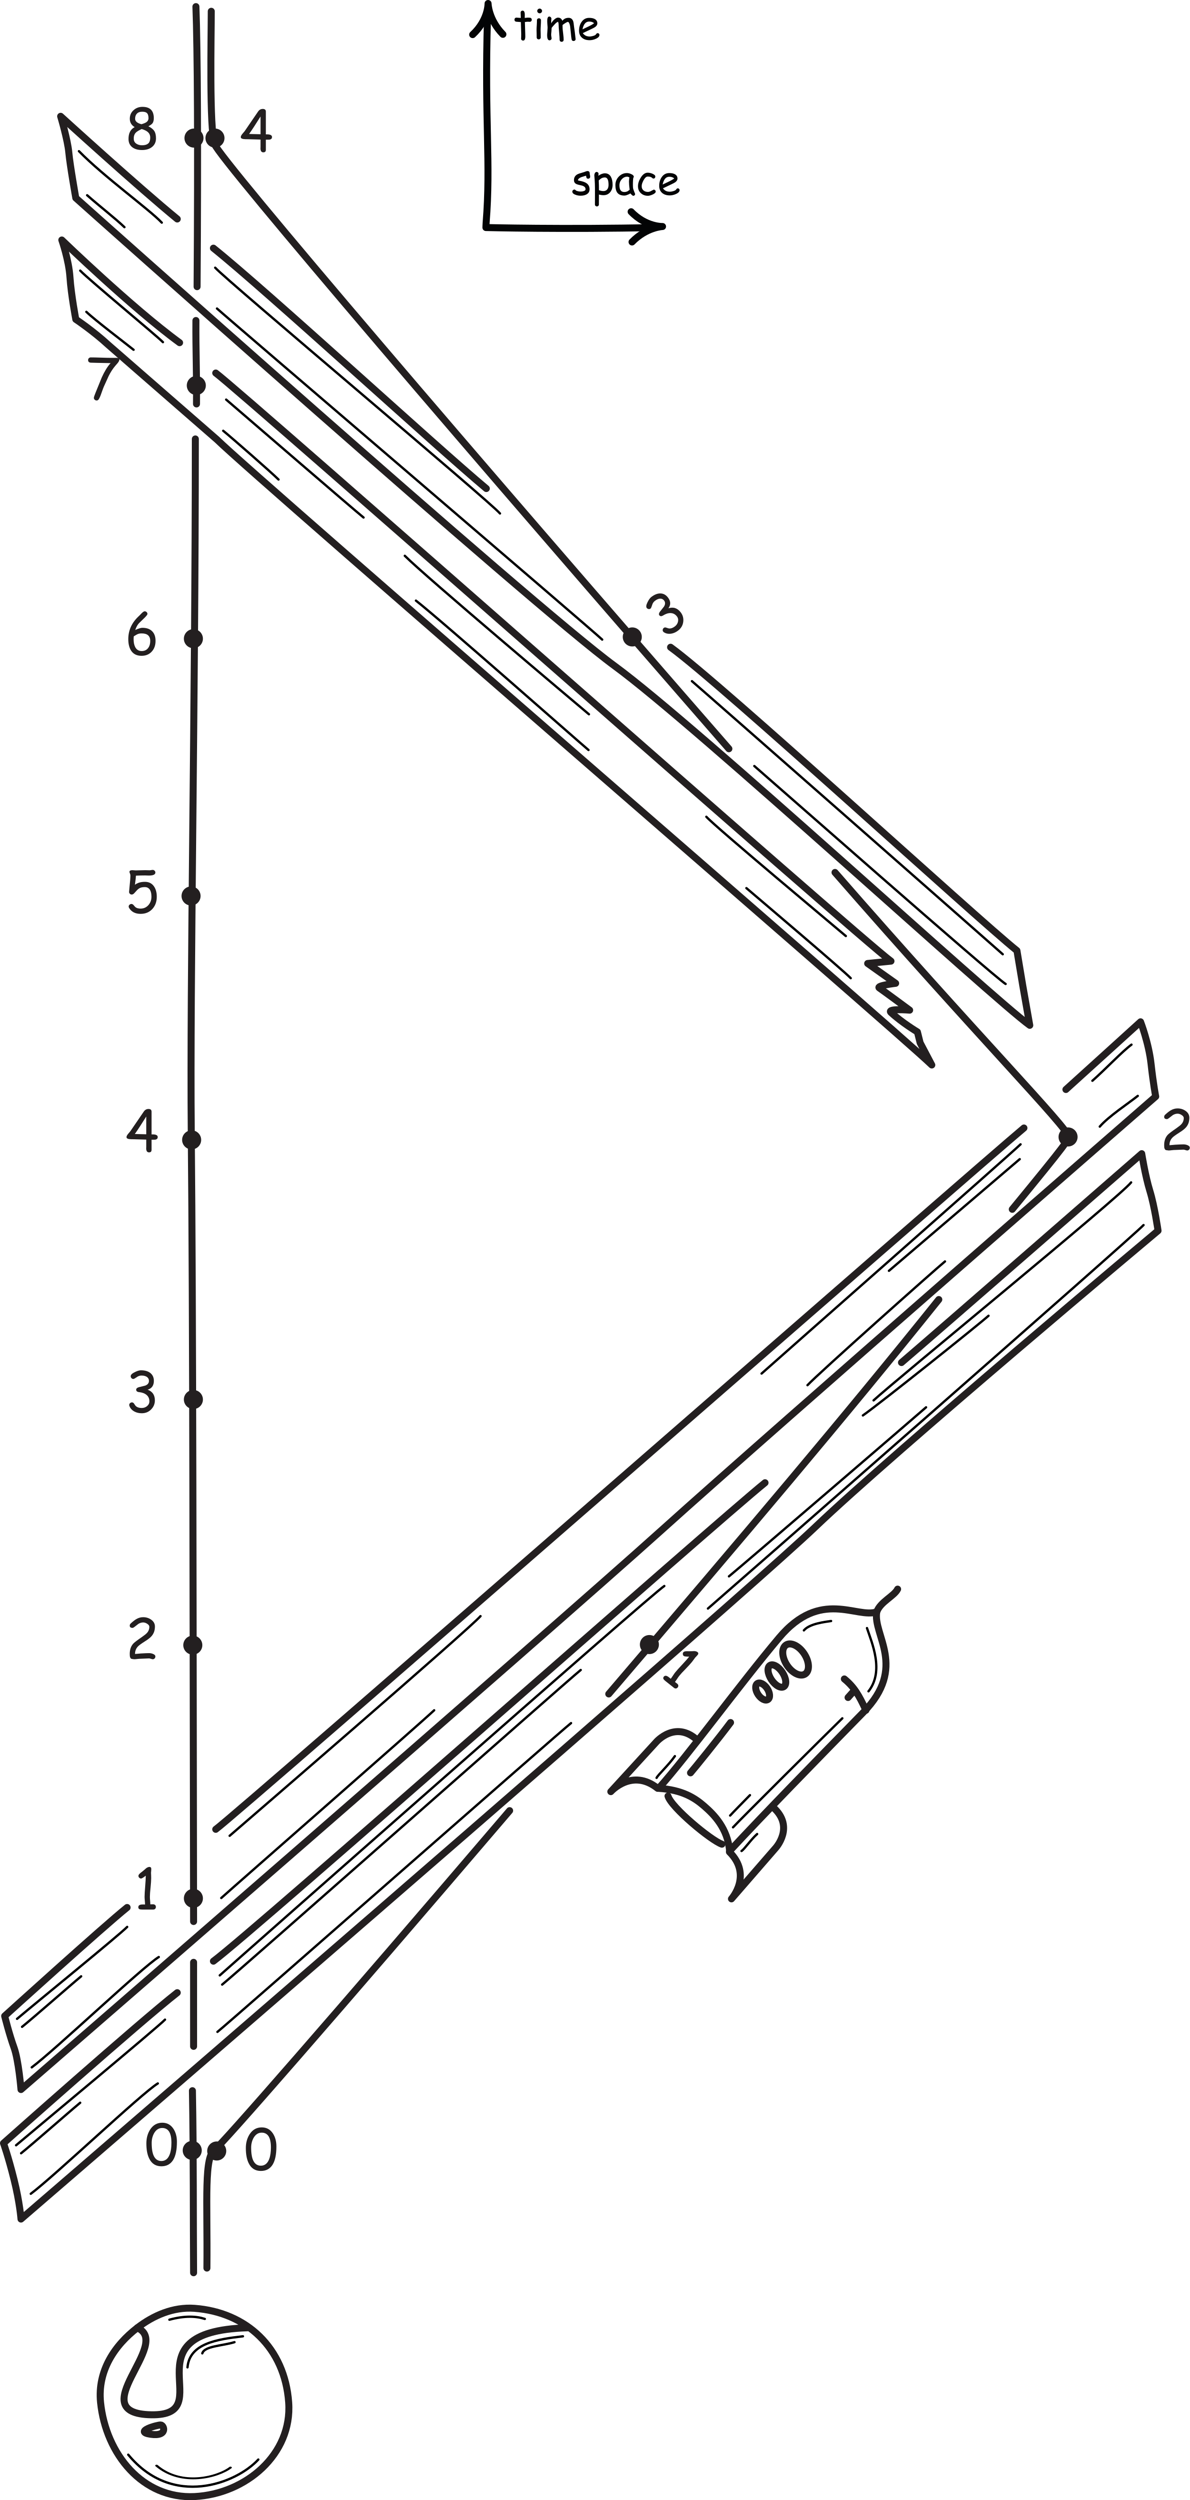 <?xml version="1.0" encoding="UTF-8" standalone="no"?>
<!DOCTYPE svg PUBLIC "-//W3C//DTD SVG 1.1//EN" "http://www.w3.org/Graphics/SVG/1.1/DTD/svg11.dtd">
<svg width="100%" height="100%" viewBox="0 0 1063 2232" version="1.1" xmlns="http://www.w3.org/2000/svg" xmlns:xlink="http://www.w3.org/1999/xlink" xml:space="preserve" xmlns:serif="http://www.serif.com/" style="fill-rule:evenodd;clip-rule:evenodd;stroke-linecap:round;stroke-linejoin:round;stroke-miterlimit:2;">
    <g transform="matrix(1,0,0,1,1.24176e-06,-1.479)">
        <g transform="matrix(4.167,0,0,4.167,0,0)">
            <path d="M141.197,383.494C147.666,376.243 158.403,361.462 167.019,351.23C175.942,340.628 183.704,347.214 187.955,345.677C187.032,350.613 194.576,357.513 185.075,367.212C175.372,377.119 163.527,389.236 156.405,396.931C155.989,392.05 153.045,389.108 150.953,387.295C148.976,385.582 146.324,383.813 141.197,383.494Z" style="fill:none;stroke:rgb(35,31,32);stroke-width:1.5px;"/>
        </g>
        <g transform="matrix(4.167,0,0,4.167,0,0)">
            <path d="M165.771,387.589C170.436,391.751 166.265,396.281 166.265,396.281L156.804,407.173C156.804,407.173 161.351,402.079 156.367,397.117" style="fill:none;stroke:rgb(35,31,32);stroke-width:1.5px;"/>
        </g>
        <g transform="matrix(4.167,0,0,4.167,0,0)">
            <path d="M149.382,373.069C144.716,368.906 140.69,373.562 140.69,373.562L130.942,384.201C130.942,384.201 135.49,379.104 140.983,383.493" style="fill:none;stroke:rgb(35,31,32);stroke-width:1.5px;"/>
        </g>
        <g transform="matrix(4.167,0,0,4.167,0,0)">
            <path d="M172.598,358.998C171.575,359.668 169.835,358.822 168.704,357.105C167.576,355.388 167.488,353.455 168.508,352.783C169.53,352.112 171.272,352.958 172.401,354.673C173.529,356.389 173.617,358.326 172.598,358.998Z" style="fill:none;stroke:rgb(35,31,32);stroke-width:1.5px;"/>
        </g>
        <g transform="matrix(4.167,0,0,4.167,0,0)">
            <path d="M168.036,361.703C167.386,362.128 166.19,361.46 165.364,360.206C164.541,358.953 164.4,357.59 165.051,357.164C165.7,356.736 166.894,357.404 167.72,358.658C168.543,359.911 168.685,361.274 168.036,361.703Z" style="fill:none;stroke:rgb(35,31,32);stroke-width:1.5px;"/>
        </g>
        <g transform="matrix(4.167,0,0,4.167,0,0)">
            <path d="M164.61,364.461C164.072,364.816 163.135,364.337 162.511,363.393C161.89,362.449 161.821,361.398 162.361,361.043C162.897,360.69 163.838,361.169 164.459,362.113C165.08,363.056 165.147,364.11 164.61,364.461Z" style="fill:none;stroke:rgb(35,31,32);stroke-width:1.5px;"/>
        </g>
        <g transform="matrix(4.167,0,0,4.167,0,0)">
            <path d="M187.955,345.677C188.72,343.525 191.692,342.311 192.423,340.816" style="fill:none;stroke:rgb(35,31,32);stroke-width:1.5px;"/>
        </g>
        <g transform="matrix(4.167,0,0,4.167,0,0)">
            <path d="M182.823,362.884L181.799,364.033" style="fill:none;stroke:rgb(35,31,32);stroke-width:1.5px;"/>
        </g>
        <g transform="matrix(4.167,0,0,4.167,0,0)">
            <path d="M156.607,369.398C153.95,372.957 148.667,379.456 148.026,380.173" style="fill:none;stroke:rgb(35,31,32);stroke-width:1.5px;"/>
        </g>
        <g transform="matrix(4.167,0,0,4.167,0,0)">
            <path d="M143.2,385.148C143.882,387.562 152.392,394.639 154.755,395.459" style="fill:none;stroke:rgb(35,31,32);stroke-width:1.5px;"/>
        </g>
        <g transform="matrix(4.167,0,0,4.167,0,0)">
            <path d="M61.885,515.061C62.679,526.169 52.708,534.669 41.72,535.226C30.599,535.787 22.688,526.141 21.557,515.061C20.862,508.247 24.641,502.765 29.428,499.078C32.831,496.455 37.108,494.553 41.72,494.898C52.846,495.731 61.051,503.378 61.885,515.061Z" style="fill:none;stroke:rgb(35,31,32);stroke-width:1.5px;"/>
        </g>
        <g transform="matrix(4.167,0,0,4.167,0,0)">
            <path d="M29.428,499.078C37.132,502.406 17.386,517.425 32.404,517.704C47.422,517.98 26.563,499.903 52.986,499.07" style="fill:none;stroke:rgb(35,31,32);stroke-width:1.5px;"/>
        </g>
        <g transform="matrix(4.167,0,0,4.167,0,0)">
            <path d="M34.463,519.892C33.724,519.843 28.552,521.325 32.264,521.876C36.019,522.431 35.202,519.937 34.463,519.892Z" style="fill:none;stroke:rgb(35,31,32);stroke-width:1.5px;"/>
        </g>
        <g transform="matrix(4.167,0,0,4.167,0,0)">
            <path d="M42.25,61.772C42.459,31.591 42.336,10.864 42,1.772" style="fill:none;stroke:rgb(35,31,32);stroke-width:1.5px;"/>
        </g>
        <g transform="matrix(4.167,0,0,4.167,0,0)">
            <path d="M42.125,86.897C42.182,79.664 41.953,75.841 42,69.022" style="fill:none;stroke:rgb(35,31,32);stroke-width:1.5px;"/>
        </g>
        <g transform="matrix(4.167,0,0,4.167,0,0)">
            <path d="M41.5,412.022C41.385,348.522 41.369,282.259 41,242.772C40.706,211.356 41.875,150.235 41.875,94.397" style="fill:none;stroke:rgb(35,31,32);stroke-width:1.5px;"/>
        </g>
        <g transform="matrix(4.167,0,0,4.167,0,0)">
            <path d="M41.5,438.772C41.48,431.333 41.514,428.477 41.5,420.772" style="fill:none;stroke:rgb(35,31,32);stroke-width:1.5px;"/>
        </g>
        <g transform="matrix(4.167,0,0,4.167,0,0)">
            <path d="M41.5,487.272C41.413,475.637 41.5,462.272 41.25,448.272" style="fill:none;stroke:rgb(35,31,32);stroke-width:1.5px;"/>
        </g>
        <g transform="matrix(4.167,0,0,4.167,0,0)">
            <path d="M156.25,160.772C102.733,99.418 47.139,34.476 46.012,31.272C44.838,27.938 45.289,7.772 45.289,2.772" style="fill:none;stroke:rgb(35,31,32);stroke-width:1.5px;"/>
        </g>
        <g transform="matrix(4.167,0,0,4.167,0,0)">
            <path d="M217,259.438C228.965,244.88 229.055,244.593 229,243.772C228.879,241.957 209.522,222.264 179,187.272" style="fill:none;stroke:rgb(35,31,32);stroke-width:1.5px;"/>
        </g>
        <g transform="matrix(4.167,0,0,4.167,0,0)">
            <path d="M130.5,363.272C160.196,328.537 181.054,303.94 201.25,278.772" style="fill:none;stroke:rgb(35,31,32);stroke-width:1.5px;"/>
        </g>
        <g transform="matrix(4.167,0,0,4.167,0,0)">
            <path d="M44.358,486.272C44.5,471.439 43.653,462.272 46.153,460.772C47.269,460.103 71.331,432.627 109.25,388.272" style="fill:none;stroke:rgb(35,31,32);stroke-width:1.5px;"/>
        </g>
        <g transform="matrix(4.167,0,0,4.167,0,0)">
            <path d="M37.099,463.147C37.651,462.271 37.927,460.963 37.927,459.211C37.927,458.119 37.675,457.195 37.183,456.439C36.607,455.563 35.803,455.131 34.783,455.131C33.691,455.131 32.815,455.623 32.179,456.607C31.639,457.459 31.375,458.443 31.375,459.571C31.375,460.915 31.579,462.007 31.999,462.835C32.539,463.927 33.415,464.467 34.603,464.467C35.707,464.467 36.535,464.023 37.099,463.147ZM36.259,457.051C36.583,457.579 36.751,458.371 36.751,459.427C36.751,460.435 36.631,461.263 36.379,461.923C36.019,462.871 35.419,463.339 34.603,463.339C33.907,463.339 33.379,463.015 33.031,462.367C32.683,461.731 32.515,460.759 32.515,459.475C32.515,458.683 32.695,457.987 33.043,457.363C33.475,456.631 34.051,456.259 34.771,456.259C35.431,456.259 35.923,456.523 36.259,457.051Z" style="fill:rgb(35,31,32);fill-rule:nonzero;"/>
        </g>
        <g transform="matrix(4.167,0,0,4.167,0,0)">
            <path d="M58.424,464.147C58.976,463.271 59.252,461.963 59.252,460.211C59.252,459.119 59,458.195 58.508,457.439C57.932,456.563 57.128,456.131 56.108,456.131C55.016,456.131 54.14,456.623 53.504,457.607C52.964,458.459 52.7,459.443 52.7,460.571C52.7,461.915 52.904,463.007 53.324,463.835C53.864,464.927 54.74,465.467 55.928,465.467C57.032,465.467 57.86,465.023 58.424,464.147ZM57.584,458.051C57.908,458.579 58.076,459.371 58.076,460.427C58.076,461.435 57.956,462.263 57.704,462.923C57.344,463.871 56.744,464.339 55.928,464.339C55.232,464.339 54.704,464.015 54.356,463.367C54.008,462.731 53.84,461.759 53.84,460.475C53.84,459.683 54.02,458.987 54.368,458.363C54.8,457.631 55.376,457.259 56.096,457.259C56.756,457.259 57.248,457.523 57.584,458.051Z" style="fill:rgb(35,31,32);fill-rule:nonzero;"/>
        </g>
        <g transform="matrix(4.167,0,0,4.167,0,0)">
            <path d="M33.26,409.309C33.368,409.201 33.416,409.069 33.416,408.901C33.416,408.745 33.368,408.601 33.26,408.493C33.152,408.397 33.008,408.337 32.84,408.337L32.228,408.349C32.228,408.145 32.204,407.881 32.18,407.557C32.144,407.233 32.132,406.957 32.132,406.729C32.132,406.285 32.18,405.625 32.276,404.749C32.36,403.861 32.408,403.201 32.408,402.757C32.408,402.625 32.408,402.433 32.396,402.169C32.384,401.905 32.372,401.713 32.372,401.581C32.372,401.497 32.384,401.365 32.408,401.185C32.42,401.005 32.432,400.873 32.432,400.789C32.432,400.489 32.3,400.333 32.036,400.333C31.736,400.333 31.4,400.501 31.064,400.849C30.68,401.185 30.38,401.425 30.176,401.569C29.84,401.833 29.672,402.049 29.672,402.241C29.672,402.385 29.732,402.529 29.84,402.637C29.96,402.757 30.092,402.817 30.248,402.817C30.392,402.817 30.728,402.613 31.244,402.205C31.244,402.721 31.208,403.477 31.124,404.473C31.04,405.481 30.992,406.237 30.992,406.729C30.992,406.909 31.004,407.185 31.04,407.557C31.076,407.917 31.088,408.193 31.088,408.385L30.848,408.373L30.572,408.373C29.96,408.373 29.648,408.565 29.648,408.961C29.648,409.189 29.744,409.333 29.948,409.405C30.056,409.441 30.248,409.465 30.524,409.465L32.852,409.465C33.008,409.465 33.152,409.417 33.26,409.309Z" style="fill:rgb(35,31,32);fill-rule:nonzero;"/>
        </g>
        <g transform="matrix(4.167,0,0,4.167,0,0)">
            <path d="M144.903,362.098C145.055,362.081 145.175,362.007 145.279,361.876C145.376,361.754 145.429,361.611 145.411,361.459C145.386,361.317 145.311,361.18 145.179,361.076L144.693,360.704C144.82,360.545 144.965,360.323 145.148,360.054C145.322,359.778 145.484,359.555 145.626,359.376C145.902,359.029 146.35,358.542 146.971,357.916C147.589,357.273 148.037,356.786 148.314,356.439C148.396,356.335 148.515,356.185 148.67,355.971C148.825,355.757 148.935,355.599 149.017,355.496C149.069,355.43 149.161,355.334 149.292,355.208C149.413,355.075 149.505,354.979 149.557,354.913C149.744,354.678 149.737,354.474 149.531,354.31C149.296,354.123 148.928,354.046 148.449,354.109C147.939,354.133 147.555,354.134 147.306,354.12C146.878,354.118 146.612,354.182 146.493,354.332C146.403,354.445 146.361,354.595 146.378,354.747C146.397,354.916 146.463,355.045 146.585,355.142C146.698,355.231 147.088,355.281 147.746,355.282C147.425,355.686 146.926,356.256 146.241,356.983C145.548,357.72 145.04,358.282 144.733,358.667C144.621,358.808 144.459,359.031 144.256,359.345C144.06,359.649 143.898,359.873 143.778,360.023L143.598,359.864L143.382,359.693C142.903,359.312 142.539,359.268 142.292,359.578C142.151,359.756 142.136,359.929 142.251,360.112C142.313,360.208 142.449,360.346 142.665,360.518L143.566,361.234L144.487,361.966C144.609,362.063 144.752,362.115 144.903,362.098Z" style="fill:rgb(35,31,32);fill-rule:nonzero;"/>
        </g>
        <g transform="matrix(4.167,0,0,4.167,0,0)">
            <path d="M33.152,355.657C33.26,355.537 33.308,355.405 33.308,355.249C33.308,355.009 33.128,354.817 32.78,354.685C32.516,354.577 32.228,354.529 31.94,354.529C31.58,354.529 30.992,354.553 30.164,354.601L28.952,354.709C28.94,354.073 29.156,353.521 29.588,353.077C29.816,352.837 30.308,352.489 31.04,352.021C31.736,351.589 32.228,351.205 32.528,350.845C32.756,350.569 32.924,350.269 33.044,349.933C33.152,349.597 33.212,349.225 33.212,348.829C33.212,348.217 32.936,347.725 32.384,347.341C31.88,346.993 31.316,346.825 30.68,346.825C30.188,346.825 29.696,346.957 29.228,347.233C28.892,347.425 28.496,347.737 28.04,348.157C27.884,348.289 27.812,348.457 27.812,348.637C27.812,348.961 28.016,349.117 28.412,349.117C28.52,349.117 28.652,349.045 28.82,348.913L29.66,348.265C29.984,348.061 30.332,347.953 30.692,347.953C30.956,347.953 31.244,348.037 31.52,348.217C31.844,348.409 32.012,348.637 32.012,348.889C32.012,349.381 31.844,349.825 31.508,350.197C31.316,350.413 30.944,350.713 30.392,351.097C29.396,351.781 28.784,352.249 28.556,352.501C28.064,353.053 27.812,353.785 27.812,354.697C27.812,355.033 27.836,355.261 27.884,355.393C27.968,355.657 28.136,355.789 28.412,355.789C28.448,355.789 28.52,355.801 28.592,355.813C28.676,355.825 28.736,355.837 28.784,355.837C28.94,355.837 29.168,355.813 29.456,355.777C29.756,355.741 29.984,355.729 30.14,355.729C30.344,355.729 30.644,355.717 31.04,355.693C31.436,355.669 31.736,355.657 31.94,355.657C32.036,355.657 32.168,355.681 32.348,355.741C32.516,355.801 32.66,355.837 32.756,355.837C32.912,355.837 33.044,355.777 33.152,355.657Z" style="fill:rgb(35,31,32);fill-rule:nonzero;"/>
        </g>
        <g transform="matrix(4.167,0,0,4.167,0,0)">
            <path d="M254.902,246.657C255.01,246.537 255.058,246.405 255.058,246.249C255.058,246.009 254.878,245.817 254.53,245.685C254.266,245.577 253.978,245.529 253.69,245.529C253.33,245.529 252.742,245.553 251.914,245.601L250.702,245.709C250.69,245.073 250.906,244.521 251.338,244.077C251.566,243.837 252.058,243.489 252.79,243.021C253.486,242.589 253.978,242.205 254.278,241.845C254.506,241.569 254.674,241.269 254.794,240.933C254.902,240.597 254.962,240.225 254.962,239.829C254.962,239.217 254.686,238.725 254.134,238.341C253.63,237.993 253.066,237.825 252.43,237.825C251.938,237.825 251.446,237.957 250.978,238.233C250.642,238.425 250.246,238.737 249.79,239.157C249.634,239.289 249.562,239.457 249.562,239.637C249.562,239.961 249.766,240.117 250.162,240.117C250.27,240.117 250.402,240.045 250.57,239.913L251.41,239.265C251.734,239.061 252.082,238.953 252.442,238.953C252.706,238.953 252.994,239.037 253.27,239.217C253.594,239.409 253.762,239.637 253.762,239.889C253.762,240.381 253.594,240.825 253.258,241.197C253.066,241.413 252.694,241.713 252.142,242.097C251.146,242.781 250.534,243.249 250.306,243.501C249.814,244.053 249.562,244.785 249.562,245.697C249.562,246.033 249.586,246.261 249.634,246.393C249.718,246.657 249.886,246.789 250.162,246.789C250.198,246.789 250.27,246.801 250.342,246.813C250.426,246.825 250.486,246.837 250.534,246.837C250.69,246.837 250.918,246.813 251.206,246.777C251.506,246.741 251.734,246.729 251.89,246.729C252.094,246.729 252.394,246.717 252.79,246.693C253.186,246.669 253.486,246.657 253.69,246.657C253.786,246.657 253.918,246.681 254.098,246.741C254.266,246.801 254.41,246.837 254.506,246.837C254.662,246.837 254.794,246.777 254.902,246.657Z" style="fill:rgb(35,31,32);fill-rule:nonzero;"/>
        </g>
        <g transform="matrix(4.167,0,0,4.167,0,0)">
            <path d="M32.384,302.33C32.924,301.79 33.2,301.142 33.2,300.374C33.2,299.798 33.068,299.33 32.816,298.946C32.552,298.562 32.156,298.274 31.64,298.082C31.724,298.058 31.808,298.034 31.868,298.01C32.612,297.71 32.984,297.11 32.984,296.186C32.984,295.454 32.72,294.89 32.192,294.482C31.7,294.11 31.04,293.93 30.2,293.93C29.864,293.93 29.432,294.062 28.916,294.314C28.316,294.602 28.016,294.89 28.016,295.202C28.016,295.358 28.076,295.49 28.184,295.61C28.292,295.73 28.424,295.79 28.58,295.79C28.664,295.79 28.76,295.754 28.892,295.67L29.552,295.25C29.804,295.118 30.068,295.058 30.332,295.058C30.848,295.058 31.244,295.166 31.532,295.382C31.808,295.598 31.94,295.874 31.928,296.21C31.928,296.45 31.856,296.654 31.712,296.822C31.58,296.99 31.376,297.122 31.112,297.218L29.708,297.566C29.36,297.686 29.192,297.854 29.192,298.082C29.192,298.394 29.408,298.574 29.84,298.61C30.476,298.682 30.992,298.862 31.376,299.174C31.808,299.522 32.024,299.99 32.024,300.578C32.024,300.986 31.856,301.322 31.52,301.61C31.196,301.874 30.824,302.006 30.392,302.006C30.068,302.006 29.78,301.958 29.54,301.862C29.3,301.766 29.108,301.622 28.976,301.43L28.7,301.022C28.592,300.878 28.448,300.806 28.292,300.806C28.136,300.806 28.004,300.854 27.884,300.962C27.764,301.07 27.704,301.19 27.704,301.358C27.704,301.418 27.716,301.49 27.74,301.562C27.92,302.078 28.28,302.474 28.808,302.762C29.276,303.014 29.804,303.134 30.392,303.134C31.184,303.134 31.844,302.87 32.384,302.33Z" style="fill:rgb(35,31,32);fill-rule:nonzero;"/>
        </g>
        <g transform="matrix(4.167,0,0,4.167,0,0)">
            <path d="M146.467,133.58C146.563,132.823 146.385,132.141 145.915,131.534C145.563,131.078 145.172,130.789 144.737,130.639C144.294,130.497 143.804,130.512 143.279,130.676C143.33,130.605 143.382,130.535 143.415,130.479C143.82,129.787 143.747,129.084 143.181,128.354C142.734,127.775 142.18,127.49 141.512,127.491C140.896,127.497 140.263,127.759 139.599,128.273C139.333,128.478 139.072,128.847 138.818,129.362C138.52,129.957 138.459,130.369 138.65,130.615C138.745,130.739 138.874,130.806 139.033,130.835C139.191,130.864 139.333,130.831 139.456,130.735C139.522,130.684 139.576,130.597 139.629,130.449L139.894,129.713C140.013,129.455 140.185,129.246 140.394,129.084C140.802,128.769 141.181,128.612 141.541,128.606C141.892,128.608 142.165,128.746 142.361,129.019C142.508,129.209 142.576,129.414 142.565,129.635C142.563,129.849 142.482,130.078 142.332,130.315L141.435,131.45C141.233,131.758 141.203,131.993 141.342,132.174C141.533,132.42 141.814,132.431 142.178,132.195C142.725,131.863 143.243,131.689 143.738,131.701C144.293,131.712 144.75,131.95 145.11,132.415C145.359,132.738 145.432,133.106 145.343,133.54C145.248,133.947 145.034,134.279 144.693,134.543C144.436,134.741 144.179,134.879 143.931,134.95C143.682,135.021 143.442,135.025 143.22,134.954L142.752,134.8C142.579,134.752 142.421,134.783 142.297,134.879C142.174,134.974 142.099,135.093 142.07,135.252C142.041,135.411 142.067,135.542 142.17,135.675C142.207,135.723 142.26,135.772 142.323,135.815C142.782,136.113 143.309,136.205 143.902,136.11C144.427,136.023 144.918,135.795 145.383,135.435C146.009,134.95 146.37,134.338 146.467,133.58Z" style="fill:rgb(35,31,32);fill-rule:nonzero;"/>
        </g>
        <g transform="matrix(4.167,0,0,4.167,0,0)">
            <path d="M33.368,244.507C33.668,244.423 33.812,244.243 33.812,243.967C33.812,243.583 33.452,243.391 32.732,243.391L32.492,243.391L32.492,238.519C32.492,238.135 32.276,237.943 31.832,237.943C31.424,237.943 31.088,238.123 30.836,238.483L27.944,242.707L27.44,243.307C27.224,243.571 27.116,243.799 27.116,243.967C27.116,244.195 27.296,244.327 27.644,244.387C27.86,244.423 28.232,244.435 28.76,244.435L31.352,244.507L31.352,246.103C31.34,246.223 31.34,246.331 31.34,246.391C31.34,246.955 31.544,247.243 31.952,247.243C32.312,247.243 32.492,247.063 32.492,246.703L32.492,244.531C32.936,244.543 33.236,244.531 33.368,244.507ZM31.352,243.367L28.904,243.307C29.492,242.479 30.308,241.231 31.352,239.563L31.352,243.367Z" style="fill:rgb(35,31,32);fill-rule:nonzero;"/>
        </g>
        <g transform="matrix(4.167,0,0,4.167,0,0)">
            <path d="M57.868,30.257C58.168,30.173 58.312,29.993 58.312,29.717C58.312,29.333 57.952,29.141 57.232,29.141L56.992,29.141L56.992,24.269C56.992,23.885 56.776,23.693 56.332,23.693C55.924,23.693 55.588,23.873 55.336,24.233L52.444,28.457L51.94,29.057C51.724,29.321 51.616,29.549 51.616,29.717C51.616,29.945 51.796,30.077 52.144,30.137C52.36,30.173 52.732,30.185 53.26,30.185L55.852,30.257L55.852,31.853C55.84,31.973 55.84,32.081 55.84,32.141C55.84,32.705 56.044,32.993 56.452,32.993C56.812,32.993 56.992,32.813 56.992,32.453L56.992,30.281C57.436,30.293 57.736,30.281 57.868,30.257ZM55.852,29.117L53.404,29.057C53.992,28.229 54.808,26.981 55.852,25.313L55.852,29.117Z" style="fill:rgb(35,31,32);fill-rule:nonzero;"/>
        </g>
        <g transform="matrix(4.167,0,0,4.167,0,0)">
            <path d="M32.684,195.076C33.296,194.392 33.608,193.528 33.608,192.472C33.608,191.584 33.416,190.864 33.032,190.288C32.576,189.616 31.928,189.28 31.064,189.28C30.176,189.28 29.456,189.496 28.928,189.916C29.072,188.788 29.144,188.14 29.144,187.96L30.128,187.924L31.124,187.912C31.16,187.912 31.28,187.912 31.46,187.924C31.64,187.936 31.796,187.936 31.916,187.936C32.84,187.936 33.308,187.72 33.308,187.276C33.308,187.132 33.248,187 33.128,186.892C33.02,186.772 32.876,186.724 32.732,186.724C32.66,186.724 32.552,186.736 32.408,186.76C32.264,186.796 32.156,186.808 32.084,186.808C31.976,186.808 31.82,186.808 31.604,186.796C31.388,186.784 31.232,186.784 31.124,186.784C30.896,186.784 30.56,186.796 30.104,186.808C29.648,186.82 29.312,186.832 29.084,186.832C29,186.832 28.88,186.82 28.724,186.808C28.568,186.796 28.448,186.784 28.376,186.784C27.956,186.784 27.752,186.904 27.752,187.144C27.752,187.228 27.788,187.348 27.86,187.504C27.932,187.672 27.956,187.816 27.956,187.96C27.956,188.344 27.896,189.16 27.764,190.384C27.704,191.008 27.668,191.356 27.668,191.44C27.668,191.596 27.728,191.728 27.836,191.836C27.944,191.944 28.076,192.004 28.232,192.004C28.412,192.004 28.592,191.92 28.76,191.74L29.396,191.044C29.612,190.828 29.828,190.672 30.044,190.576C30.308,190.468 30.644,190.408 31.064,190.408C31.568,190.408 31.94,190.636 32.192,191.08C32.372,191.44 32.468,191.896 32.468,192.472C32.468,193.156 32.252,193.756 31.832,194.248C31.376,194.764 30.824,195.016 30.14,195.016C29.708,195.016 29.36,194.932 29.108,194.764C29,194.692 28.844,194.524 28.64,194.272C28.496,194.104 28.34,194.02 28.172,194.02C28.028,194.02 27.884,194.08 27.764,194.188C27.644,194.296 27.584,194.428 27.584,194.584C27.584,194.692 27.62,194.8 27.692,194.908C28.208,195.736 29.036,196.144 30.14,196.144C31.196,196.144 32.036,195.784 32.684,195.076Z" style="fill:rgb(35,31,32);fill-rule:nonzero;"/>
        </g>
        <g transform="matrix(4.167,0,0,4.167,0,0)">
            <path d="M32.552,139.934C33.08,139.346 33.344,138.59 33.344,137.654C33.344,136.766 33.104,136.082 32.612,135.59C32.12,135.098 31.424,134.858 30.512,134.858C30.344,134.858 30.14,134.894 29.888,134.978C29.624,135.05 29.336,135.17 28.988,135.326C29.216,134.678 29.492,134.186 29.804,133.862L31.004,132.698C31.412,132.29 31.616,132.026 31.604,131.882C31.604,131.726 31.544,131.594 31.424,131.486C31.304,131.378 31.172,131.318 31.016,131.318C30.872,131.318 30.668,131.45 30.404,131.702L29.852,132.266C28.28,133.682 27.5,135.35 27.5,137.282C27.5,138.302 27.704,139.13 28.1,139.742C28.58,140.486 29.324,140.858 30.344,140.858C31.268,140.858 32,140.546 32.552,139.934ZM31.736,136.454C32.048,136.73 32.204,137.126 32.204,137.654C32.204,138.302 32.048,138.818 31.748,139.202C31.424,139.622 30.968,139.838 30.38,139.838C29.756,139.838 29.288,139.562 28.988,138.998C28.76,138.554 28.64,137.99 28.64,137.294C28.64,137.09 28.652,136.886 28.676,136.682C29.084,136.43 29.348,136.286 29.444,136.238C29.708,136.118 30.008,136.058 30.344,136.058C30.968,136.058 31.436,136.19 31.736,136.454Z" style="fill:rgb(35,31,32);fill-rule:nonzero;"/>
        </g>
        <g transform="matrix(4.167,0,0,4.167,0,0)">
            <path d="M25.593,77.396C25.593,77.144 25.389,77.024 24.969,77.024L23.901,77.024C23.409,77.024 22.665,77.012 21.681,76.976C20.697,76.94 19.953,76.928 19.461,76.928C19.293,76.928 19.161,76.988 19.053,77.084C18.945,77.192 18.885,77.324 18.885,77.492C18.885,77.84 19.077,78.02 19.449,78.056L20.769,78.092L23.721,78.152L23.601,78.272C22.989,78.968 22.389,79.952 21.813,81.224L20.493,84.464C20.241,85.076 20.121,85.448 20.121,85.604C20.121,85.748 20.181,85.88 20.301,85.988C20.409,86.096 20.553,86.156 20.709,86.156C20.913,86.156 21.069,86.06 21.177,85.88C21.357,85.592 21.549,85.16 21.741,84.584C22.005,83.852 22.161,83.408 22.245,83.228L23.301,80.9C23.733,80.048 24.201,79.328 24.705,78.74L25.245,78.116C25.473,77.816 25.593,77.576 25.593,77.396Z" style="fill:rgb(35,31,32);fill-rule:nonzero;"/>
        </g>
        <g transform="matrix(4.167,0,0,4.167,0,0)">
            <path d="M32.552,31.874C33.14,31.43 33.44,30.794 33.44,30.002C33.44,29.306 33.308,28.754 33.032,28.358C32.792,28.022 32.384,27.698 31.808,27.41C32.24,27.182 32.54,26.966 32.696,26.762C32.876,26.51 32.972,26.15 32.972,25.67C32.972,24.038 32.144,23.234 30.5,23.246C29.768,23.258 29.144,23.486 28.628,23.966C28.088,24.446 27.824,25.058 27.824,25.802C27.824,26.57 28.172,27.17 28.868,27.59C27.968,28.058 27.536,28.91 27.548,30.17C27.56,30.962 27.86,31.55 28.436,31.958C28.94,32.318 29.612,32.498 30.44,32.498C31.304,32.498 32.012,32.294 32.552,31.874ZM31.472,24.554C31.712,24.77 31.832,25.142 31.832,25.67C31.832,26.042 31.664,26.342 31.34,26.558C31.136,26.69 30.8,26.834 30.32,26.966C29.42,26.738 28.964,26.342 28.964,25.802C28.964,25.346 29.084,24.986 29.324,24.722C29.588,24.434 29.972,24.29 30.488,24.29C30.932,24.29 31.268,24.374 31.472,24.554ZM31.604,28.574C32,28.886 32.204,29.306 32.204,29.822C32.204,30.338 32.096,30.734 31.88,30.986C31.604,31.31 31.124,31.478 30.428,31.478C30.032,31.478 29.672,31.394 29.348,31.214C28.916,30.974 28.688,30.614 28.676,30.122C28.652,29.534 28.808,29.078 29.132,28.754C29.336,28.538 29.756,28.286 30.38,27.998C30.932,28.166 31.34,28.358 31.604,28.574Z" style="fill:rgb(35,31,32);fill-rule:nonzero;"/>
        </g>
        <g transform="matrix(4.167,0,0,4.167,0,0)">
            <path d="M43.125,244.564C43.125,245.691 42.21,246.605 41.083,246.605C39.955,246.605 39.041,245.691 39.041,244.564C39.041,243.436 39.955,242.522 41.083,242.522C42.21,242.522 43.125,243.436 43.125,244.564Z" style="fill:rgb(35,31,32);fill-rule:nonzero;"/>
        </g>
        <g transform="matrix(4.167,0,0,4.167,0,0)">
            <path d="M43.5,300.189C43.5,301.316 42.585,302.23 41.458,302.23C40.33,302.23 39.416,301.316 39.416,300.189C39.416,299.061 40.33,298.147 41.458,298.147C42.585,298.147 43.5,299.061 43.5,300.189Z" style="fill:rgb(35,31,32);fill-rule:nonzero;"/>
        </g>
        <g transform="matrix(4.167,0,0,4.167,0,0)">
            <path d="M43.375,352.814C43.375,353.942 42.46,354.856 41.333,354.856C40.205,354.856 39.291,353.942 39.291,352.814C39.291,351.686 40.205,350.772 41.333,350.772C42.46,350.772 43.375,351.686 43.375,352.814Z" style="fill:rgb(35,31,32);fill-rule:nonzero;"/>
        </g>
        <g transform="matrix(4.167,0,0,4.167,0,0)">
            <path d="M43.5,407.064C43.5,408.192 42.585,409.106 41.458,409.106C40.33,409.106 39.416,408.192 39.416,407.064C39.416,405.936 40.33,405.022 41.458,405.022C42.585,405.022 43.5,405.936 43.5,407.064Z" style="fill:rgb(35,31,32);fill-rule:nonzero;"/>
        </g>
        <g transform="matrix(4.167,0,0,4.167,0,0)">
            <path d="M43.25,461.064C43.25,462.192 42.335,463.106 41.208,463.106C40.08,463.106 39.166,462.192 39.166,461.064C39.166,459.936 40.08,459.022 41.208,459.022C42.335,459.022 43.25,459.936 43.25,461.064Z" style="fill:rgb(35,31,32);fill-rule:nonzero;"/>
        </g>
        <g transform="matrix(4.167,0,0,4.167,0,0)">
            <path d="M48.5,461.189C48.5,462.317 47.585,463.231 46.458,463.231C45.33,463.231 44.416,462.317 44.416,461.189C44.416,460.061 45.33,459.147 46.458,459.147C47.585,459.147 48.5,460.061 48.5,461.189Z" style="fill:rgb(35,31,32);fill-rule:nonzero;"/>
        </g>
        <g transform="matrix(4.167,0,0,4.167,0,0)">
            <path d="M141.25,352.689C141.25,353.817 140.336,354.731 139.208,354.731C138.081,354.731 137.167,353.817 137.167,352.689C137.167,351.561 138.081,350.647 139.208,350.647C140.336,350.647 141.25,351.561 141.25,352.689Z" style="fill:rgb(35,31,32);fill-rule:nonzero;"/>
        </g>
        <g transform="matrix(4.167,0,0,4.167,0,0)">
            <path d="M231,243.939C231,245.067 230.086,245.981 228.958,245.981C227.831,245.981 226.917,245.067 226.917,243.939C226.917,242.811 227.831,241.897 228.958,241.897C230.086,241.897 231,242.811 231,243.939Z" style="fill:rgb(35,31,32);fill-rule:nonzero;"/>
        </g>
        <g transform="matrix(4.167,0,0,4.167,0,0)">
            <path d="M137.583,136.814C137.583,137.942 136.669,138.856 135.542,138.856C134.414,138.856 133.5,137.942 133.5,136.814C133.5,135.686 134.414,134.772 135.542,134.772C136.669,134.772 137.583,135.686 137.583,136.814Z" style="fill:rgb(35,31,32);fill-rule:nonzero;"/>
        </g>
        <g transform="matrix(4.167,0,0,4.167,0,0)">
            <path d="M48.125,29.939C48.125,31.067 47.21,31.981 46.083,31.981C44.955,31.981 44.041,31.067 44.041,29.939C44.041,28.812 44.955,27.897 46.083,27.897C47.21,27.897 48.125,28.812 48.125,29.939Z" style="fill:rgb(35,31,32);fill-rule:nonzero;"/>
        </g>
        <g transform="matrix(4.167,0,0,4.167,0,0)">
            <path d="M43.625,29.939C43.625,31.067 42.71,31.981 41.583,31.981C40.455,31.981 39.541,31.067 39.541,29.939C39.541,28.812 40.455,27.897 41.583,27.897C42.71,27.897 43.625,28.812 43.625,29.939Z" style="fill:rgb(35,31,32);fill-rule:nonzero;"/>
        </g>
        <g transform="matrix(4.167,0,0,4.167,0,0)">
            <path d="M44.125,82.939C44.125,84.067 43.21,84.981 42.083,84.981C40.955,84.981 40.041,84.067 40.041,82.939C40.041,81.812 40.955,80.897 42.083,80.897C43.21,80.897 44.125,81.812 44.125,82.939Z" style="fill:rgb(35,31,32);fill-rule:nonzero;"/>
        </g>
        <g transform="matrix(4.167,0,0,4.167,0,0)">
            <path d="M43.5,137.189C43.5,138.317 42.585,139.231 41.458,139.231C40.33,139.231 39.416,138.317 39.416,137.189C39.416,136.061 40.33,135.147 41.458,135.147C42.585,135.147 43.5,136.061 43.5,137.189Z" style="fill:rgb(35,31,32);fill-rule:nonzero;"/>
        </g>
        <g transform="matrix(4.167,0,0,4.167,0,0)">
            <path d="M43,192.314C43,193.442 42.085,194.356 40.958,194.356C39.83,194.356 38.916,193.442 38.916,192.314C38.916,191.186 39.83,190.272 40.958,190.272C42.085,190.272 43,191.186 43,192.314Z" style="fill:rgb(35,31,32);fill-rule:nonzero;"/>
        </g>
        <g transform="matrix(4.167,0,0,4.167,0,0)">
            <path d="M185.625,366.772C184.125,363.522 183.127,361.807 181.002,360.057" style="fill:none;stroke:rgb(35,31,32);stroke-width:1.5px;"/>
        </g>
        <g transform="matrix(4.167,0,0,4.167,0,0)">
            <path d="M101.324,7.772C104.688,4.653 104.626,1.105 104.626,1.105C104.626,1.105 104.688,4.531 107.807,7.711" style="fill:none;stroke:rgb(3,4,5);stroke-width:1.5px;"/>
        </g>
        <g transform="matrix(4.167,0,0,4.167,0,0)">
            <path d="M135.295,45.717C138.483,49.016 142.029,48.883 142.029,48.883C142.029,48.883 138.605,49.014 135.489,52.198" style="fill:none;stroke:rgb(3,4,5);stroke-width:1.5px;"/>
        </g>
        <g transform="matrix(4.167,0,0,4.167,0,0)">
            <path d="M104.5,4.105C103.847,26.627 105.25,35.022 104.207,48.121C104.181,48.444 104.167,49.105 104.167,49.105C104.167,49.105 121,49.522 140.5,49.105" style="fill:none;stroke:rgb(3,4,5);stroke-width:1.5px;"/>
        </g>
        <g transform="matrix(4.167,0,0,4.167,0,0)">
            <path d="M113.87,4.902C113.951,4.821 113.987,4.713 113.987,4.587C113.987,4.371 113.897,4.236 113.717,4.173C113.627,4.146 113.42,4.128 113.123,4.128C113.069,4.128 112.853,4.155 112.493,4.2L112.493,3.93L112.502,3.669C112.502,3.516 112.502,3.39 112.493,3.282C112.448,2.85 112.295,2.634 112.034,2.634C111.917,2.634 111.809,2.67 111.728,2.751C111.638,2.832 111.602,2.94 111.602,3.057C111.602,3.174 111.602,3.354 111.62,3.597C111.629,3.849 111.638,4.047 111.638,4.2L110.711,4.128C110.585,4.128 110.486,4.164 110.405,4.254C110.324,4.335 110.288,4.443 110.288,4.569C110.288,4.83 110.423,4.974 110.684,5.01C111.116,5.046 111.44,5.073 111.656,5.082L111.737,7.647C111.737,7.764 111.737,7.926 111.728,8.151C111.719,8.376 111.71,8.538 111.71,8.655C111.71,8.763 111.755,8.862 111.836,8.934C111.926,9.015 112.025,9.051 112.142,9.051C112.466,9.051 112.619,8.727 112.61,8.088L112.601,7.863L112.601,7.674L112.52,5.073C112.853,5.028 113.051,5.01 113.123,5.01C113.177,5.01 113.249,5.01 113.339,5.019C113.42,5.019 113.492,5.028 113.555,5.028C113.681,5.028 113.789,4.983 113.87,4.902Z" style="fill:rgb(3,4,5);fill-rule:nonzero;"/>
        </g>
        <g transform="matrix(4.167,0,0,4.167,0,0)">
            <path d="M116.048,3.057C116.147,2.958 116.201,2.841 116.201,2.697C116.201,2.562 116.147,2.445 116.048,2.346C115.949,2.247 115.823,2.193 115.688,2.193C115.544,2.193 115.427,2.247 115.319,2.346C115.22,2.445 115.166,2.562 115.166,2.697C115.166,2.841 115.22,2.958 115.319,3.057C115.427,3.156 115.544,3.21 115.688,3.21C115.823,3.21 115.949,3.156 116.048,3.057ZM115.931,5.748C115.958,5.334 115.967,4.992 115.967,4.713C115.967,4.587 115.931,4.479 115.85,4.398C115.769,4.317 115.661,4.272 115.535,4.272C115.409,4.272 115.301,4.317 115.22,4.398C115.139,4.479 115.103,4.587 115.103,4.713C115.103,4.992 115.094,5.334 115.067,5.748C115.04,6.153 115.022,6.504 115.022,6.774C115.022,6.954 115.031,7.215 115.04,7.566C115.049,7.917 115.049,8.178 115.049,8.349C115.049,8.484 115.085,8.583 115.166,8.664C115.247,8.745 115.355,8.79 115.481,8.79C115.607,8.79 115.715,8.745 115.796,8.664C115.877,8.583 115.913,8.484 115.913,8.349C115.913,8.178 115.913,7.917 115.904,7.566C115.895,7.215 115.886,6.954 115.886,6.774C115.886,6.504 115.904,6.153 115.931,5.748Z" style="fill:rgb(3,4,5);fill-rule:nonzero;"/>
        </g>
        <g transform="matrix(4.167,0,0,4.167,0,0)">
            <path d="M123.275,9.015C123.365,8.934 123.401,8.835 123.392,8.718C123.266,7.548 123.158,6.702 123.077,6.198C122.996,5.478 122.933,5.073 122.897,4.965C122.717,4.434 122.384,4.173 121.898,4.173C121.61,4.173 121.349,4.227 121.124,4.335C120.908,4.443 120.71,4.605 120.548,4.812C120.377,4.353 120.062,4.128 119.603,4.128C119.396,4.128 119.144,4.254 118.847,4.506C118.55,4.758 118.325,5.046 118.172,5.361L118.163,4.893C118.163,4.839 118.172,4.749 118.181,4.632C118.199,4.515 118.208,4.425 118.208,4.371C118.208,4.254 118.163,4.146 118.064,4.047C117.974,3.948 117.866,3.894 117.749,3.894C117.452,3.894 117.308,4.227 117.308,4.893C117.308,5.046 117.317,5.28 117.344,5.595C117.371,5.91 117.389,6.135 117.389,6.297C117.389,6.468 117.371,6.729 117.344,7.08C117.308,7.431 117.29,7.692 117.29,7.863C117.29,8.619 117.461,8.997 117.794,8.997C117.911,8.997 118.019,8.952 118.109,8.871C118.199,8.79 118.244,8.691 118.244,8.574C118.244,8.502 118.226,8.385 118.199,8.232C118.172,8.07 118.154,7.944 118.154,7.863C118.154,7.692 118.172,7.44 118.208,7.098C118.235,6.756 118.253,6.495 118.253,6.324C118.352,6.207 118.433,6.117 118.478,6.045L119,5.469C119.207,5.253 119.414,5.1 119.621,5.01C119.711,5.181 119.756,5.424 119.756,5.73C119.756,6.09 119.792,6.612 119.864,7.305C119.927,7.989 119.963,8.511 119.963,8.871C119.963,8.997 119.999,9.105 120.08,9.186C120.161,9.267 120.269,9.312 120.395,9.312C120.521,9.312 120.629,9.267 120.71,9.186C120.791,9.105 120.827,8.997 120.827,8.871C120.827,8.565 120.8,8.187 120.746,7.728L120.611,6.558C120.593,6.279 120.593,6.009 120.593,5.73C120.683,5.631 120.863,5.496 121.142,5.325C121.439,5.136 121.637,5.046 121.745,5.046C121.862,5.046 121.97,5.181 122.069,5.442C122.141,5.631 122.195,5.829 122.222,6.036L122.366,7.395C122.42,7.98 122.474,8.439 122.528,8.763C122.573,9.015 122.708,9.141 122.951,9.141C123.077,9.141 123.185,9.096 123.275,9.015Z" style="fill:rgb(3,4,5);fill-rule:nonzero;"/>
        </g>
        <g transform="matrix(4.167,0,0,4.167,0,0)">
            <path d="M127.721,8.673C128.243,8.439 128.504,8.16 128.504,7.836C128.504,7.728 128.468,7.647 128.387,7.566C128.306,7.485 128.207,7.449 128.108,7.449C127.991,7.449 127.883,7.53 127.784,7.683C127.685,7.845 127.469,7.971 127.118,8.061C126.848,8.142 126.614,8.178 126.407,8.178C126.083,8.178 125.795,8.115 125.552,7.998C125.309,7.872 125.102,7.692 124.94,7.449L126.623,6.648C127.1,6.432 127.406,6.261 127.559,6.162C127.892,5.919 128.054,5.649 128.054,5.361C128.054,4.938 127.865,4.632 127.487,4.425C127.181,4.263 126.785,4.182 126.29,4.182C125.624,4.182 125.084,4.461 124.688,5.028C124.319,5.541 124.13,6.18 124.13,6.936C124.13,7.593 124.355,8.106 124.805,8.475C125.21,8.808 125.75,8.97 126.407,8.97C126.83,8.97 127.271,8.871 127.721,8.673ZM127.352,5.325C127.127,5.514 126.749,5.739 126.218,6L124.868,6.639C124.985,6.081 125.165,5.667 125.399,5.388C125.633,5.109 125.939,4.974 126.29,4.974C126.749,4.974 127.1,5.091 127.352,5.325Z" style="fill:rgb(3,4,5);fill-rule:nonzero;"/>
        </g>
        <g transform="matrix(4.167,0,0,4.167,0,0)">
            <path d="M126.397,38.512C126.478,38.431 126.514,38.323 126.514,38.197C126.514,38.107 126.496,37.981 126.46,37.819C126.424,37.657 126.406,37.531 126.406,37.441C126.406,37.315 126.37,37.207 126.289,37.126C126.208,37.045 126.1,37 125.974,37C125.839,37 125.704,37.027 125.587,37.081C125.416,37.153 125.137,37.252 124.75,37.36C124.363,37.468 124.084,37.558 123.904,37.639C123.328,37.9 123.04,38.341 123.04,38.953C123.04,39.286 123.157,39.529 123.4,39.691C123.562,39.808 123.841,39.907 124.228,39.988L124.687,40.096C125.245,40.231 125.524,40.501 125.524,40.897C125.524,41.086 125.389,41.221 125.119,41.302C124.93,41.365 124.714,41.392 124.462,41.392C124.327,41.392 124.165,41.374 123.967,41.338C123.724,41.293 123.562,41.239 123.49,41.176C123.346,41.032 123.229,40.96 123.139,40.96C123.022,40.96 122.923,41.005 122.824,41.095C122.734,41.185 122.689,41.284 122.689,41.401C122.689,41.698 122.914,41.923 123.364,42.085C123.715,42.22 124.084,42.283 124.462,42.283C124.993,42.283 125.425,42.184 125.767,41.986C126.181,41.743 126.388,41.383 126.388,40.906C126.388,40.321 126.145,39.871 125.668,39.565C125.344,39.358 124.84,39.187 124.165,39.07C124.075,39.052 123.994,39.034 123.904,38.998C123.904,38.728 124.147,38.494 124.615,38.305C125.074,38.161 125.416,38.053 125.632,37.999C125.668,38.242 125.704,38.395 125.749,38.476C125.812,38.584 125.92,38.638 126.082,38.638C126.208,38.638 126.316,38.593 126.397,38.512Z" style="fill:rgb(3,4,5);fill-rule:nonzero;"/>
        </g>
        <g transform="matrix(4.167,0,0,4.167,0,0)">
            <path d="M130.807,41.527C131.149,41.113 131.32,40.591 131.32,39.961C131.32,39.268 131.212,38.71 130.987,38.287C130.708,37.756 130.276,37.486 129.673,37.486C129.457,37.486 129.232,37.531 128.998,37.612C128.764,37.702 128.521,37.828 128.269,38.008C128.278,37.927 128.287,37.846 128.305,37.756C128.314,37.684 128.314,37.639 128.314,37.612C128.314,37.495 128.278,37.396 128.197,37.315C128.116,37.234 128.017,37.189 127.909,37.189C127.738,37.189 127.612,37.279 127.522,37.45C127.441,37.594 127.405,37.765 127.405,37.972L127.477,38.872C127.513,39.394 127.531,39.979 127.54,40.627L127.54,42.382L127.531,44.137C127.531,44.263 127.567,44.371 127.648,44.452C127.729,44.533 127.837,44.578 127.963,44.578C128.08,44.578 128.188,44.533 128.269,44.452C128.35,44.371 128.386,44.263 128.386,44.137L128.395,42.031C128.746,42.13 129.07,42.175 129.367,42.175C129.97,42.175 130.447,41.959 130.807,41.527ZM130.258,38.764C130.393,39.034 130.456,39.43 130.456,39.961C130.456,40.339 130.375,40.645 130.204,40.888C130.015,41.158 129.727,41.293 129.367,41.293C129.043,41.293 128.728,41.23 128.404,41.104C128.404,40.375 128.386,39.682 128.35,39.016C128.584,38.791 128.782,38.629 128.935,38.548C129.16,38.431 129.403,38.368 129.673,38.368C129.934,38.368 130.132,38.503 130.258,38.764Z" style="fill:rgb(3,4,5);fill-rule:nonzero;"/>
        </g>
        <g transform="matrix(4.167,0,0,4.167,0,0)">
            <path d="M136.027,42.193C136.108,42.121 136.153,42.022 136.153,41.905L136.126,41.833C136.081,41.725 136.045,41.653 136.027,41.599C135.874,41.212 135.784,40.951 135.748,40.825C135.694,40.618 135.676,40.33 135.676,39.961C135.676,39.565 135.685,39.241 135.703,38.98C135.721,38.728 135.739,38.548 135.775,38.431C135.829,38.368 135.865,38.305 135.865,38.224C135.865,37.99 135.658,37.792 135.262,37.63C134.947,37.495 134.659,37.432 134.407,37.432C133.723,37.432 133.147,37.684 132.652,38.188C132.166,38.692 131.923,39.295 131.923,40.006C131.923,40.753 132.067,41.311 132.364,41.68C132.679,42.067 133.183,42.256 133.867,42.256C134.011,42.256 134.191,42.22 134.407,42.139C134.614,42.067 134.866,41.95 135.145,41.797C135.208,41.887 135.307,41.995 135.442,42.121C135.586,42.247 135.685,42.31 135.748,42.31C135.856,42.31 135.946,42.274 136.027,42.193ZM134.974,41.005C134.776,41.167 134.632,41.284 134.524,41.338C134.326,41.437 134.092,41.491 133.813,41.491C133.471,41.491 133.21,41.374 133.039,41.131C132.868,40.888 132.787,40.528 132.787,40.051C132.787,39.565 132.949,39.133 133.282,38.764C133.615,38.395 134.002,38.206 134.461,38.206C134.506,38.206 134.569,38.215 134.65,38.242C134.722,38.269 134.821,38.314 134.929,38.368C134.893,38.539 134.866,38.692 134.857,38.845C134.839,38.989 134.83,39.124 134.83,39.25C134.83,39.646 134.875,40.222 134.974,41.005Z" style="fill:rgb(3,4,5);fill-rule:nonzero;"/>
        </g>
        <g transform="matrix(4.167,0,0,4.167,0,0)">
            <path d="M139.888,42.04C140.338,41.833 140.563,41.626 140.563,41.419C140.563,41.302 140.527,41.203 140.446,41.113C140.365,41.032 140.275,40.987 140.167,40.987C140.122,40.987 140.059,41.014 139.978,41.059L139.465,41.329C139.267,41.428 139.078,41.473 138.898,41.473C138.511,41.473 138.196,41.365 137.953,41.158C137.692,40.942 137.557,40.636 137.557,40.249C137.557,39.889 137.692,39.466 137.953,38.98C138.25,38.449 138.547,38.179 138.844,38.179C139.24,38.179 139.519,38.251 139.699,38.386C139.753,38.431 139.816,38.485 139.879,38.539C139.942,38.584 140.014,38.611 140.095,38.611C140.212,38.611 140.302,38.566 140.374,38.485C140.446,38.395 140.482,38.296 140.482,38.188C140.482,37.936 140.257,37.729 139.807,37.549C139.456,37.414 139.132,37.351 138.844,37.351C138.295,37.351 137.8,37.702 137.359,38.404C136.963,39.043 136.765,39.655 136.765,40.249C136.765,40.87 136.972,41.374 137.395,41.752C137.8,42.121 138.304,42.301 138.898,42.301C139.159,42.301 139.492,42.211 139.888,42.04Z" style="fill:rgb(3,4,5);fill-rule:nonzero;"/>
        </g>
        <g transform="matrix(4.167,0,0,4.167,0,0)">
            <path d="M144.901,41.923C145.423,41.689 145.684,41.41 145.684,41.086C145.684,40.978 145.648,40.897 145.567,40.816C145.486,40.735 145.387,40.699 145.288,40.699C145.171,40.699 145.063,40.78 144.964,40.933C144.865,41.095 144.649,41.221 144.298,41.311C144.028,41.392 143.794,41.428 143.587,41.428C143.263,41.428 142.975,41.365 142.732,41.248C142.489,41.122 142.282,40.942 142.12,40.699L143.803,39.898C144.28,39.682 144.586,39.511 144.739,39.412C145.072,39.169 145.234,38.899 145.234,38.611C145.234,38.188 145.045,37.882 144.667,37.675C144.361,37.513 143.965,37.432 143.47,37.432C142.804,37.432 142.264,37.711 141.868,38.278C141.499,38.791 141.31,39.43 141.31,40.186C141.31,40.843 141.535,41.356 141.985,41.725C142.39,42.058 142.93,42.22 143.587,42.22C144.01,42.22 144.451,42.121 144.901,41.923ZM144.532,38.575C144.307,38.764 143.929,38.989 143.398,39.25L142.048,39.889C142.165,39.331 142.345,38.917 142.579,38.638C142.813,38.359 143.119,38.224 143.47,38.224C143.929,38.224 144.28,38.341 144.532,38.575Z" style="fill:rgb(3,4,5);fill-rule:nonzero;"/>
        </g>
        <g transform="matrix(4.167,0,0,4.167,0,0)">
            <path d="M27.25,409.022C22.25,413.022 1,432.272 1,432.272C1,432.272 2,436.272 3,439.022C4,441.772 4.5,448.022 4.5,448.022C4.5,448.022 117,350.522 142,328.022C167,305.522 247.75,235.272 247.75,235.272C247.75,235.272 247.25,232.772 246.75,228.272C246.25,223.772 244.5,219.272 244.5,219.272C244.5,219.272 231,231.522 228.5,233.772" style="fill:none;stroke:rgb(35,31,32);stroke-width:1.5px;"/>
        </g>
        <g transform="matrix(4.167,0,0,4.167,0,0)">
            <path d="M219.5,242.022C210.75,249.272 50.5,389.272 46.25,392.272" style="fill:none;stroke:rgb(35,31,32);stroke-width:1.5px;"/>
        </g>
        <g transform="matrix(4.167,0,0,4.167,0,0)">
            <path d="M38,427.272C30,433.522 0.75,459.522 0.75,459.522C0.75,459.522 1.75,462.272 3,467.272C4.25,472.272 4.5,475.772 4.5,475.772C4.5,475.772 19.674,462.699 41.002,444.275C87.506,404.101 163.266,338.491 174.75,327.522C191.5,311.522 248.25,264.022 248.25,264.022C248.25,264.022 247.5,258.772 246.5,255.522C245.5,252.272 244.75,247.522 244.75,247.522C244.75,247.522 200,286.522 193.25,292.272" style="fill:none;stroke:rgb(35,31,32);stroke-width:1.5px;"/>
        </g>
        <g transform="matrix(4.167,0,0,4.167,0,0)">
            <path d="M164,318.022C153.75,326.272 54.5,414.022 45.75,420.522" style="fill:none;stroke:rgb(35,31,32);stroke-width:1.5px;"/>
        </g>
        <g transform="matrix(4.167,0,0,4.167,0,0)">
            <path d="M45.75,53.522C57,62.522 93.75,96.272 104.25,105.022" style="fill:none;stroke:rgb(35,31,32);stroke-width:1.5px;"/>
        </g>
        <g transform="matrix(4.167,0,0,4.167,0,0)">
            <path d="M46.25,80.272C52,84.522 184.75,201.772 191,206.272L186,206.772L192,211.022C192,211.022 187.75,211.522 188.5,212.022C189.25,212.522 195,216.772 195,216.772C195,216.772 190.014,216.356 191,217.272C193.333,219.439 196.667,221.439 196.667,221.439L197.25,223.772L199.75,228.522C192,221.022 55.75,103.522 46.5,94.522L23.25,74.272C20,71.272 16.25,68.772 16.25,68.772C16.25,68.772 15.25,63.522 15,59.772C14.75,56.022 13.25,51.772 13.25,51.772C13.25,51.772 28.25,66.272 38.5,73.772" style="fill:none;stroke:rgb(35,31,32);stroke-width:1.5px;"/>
        </g>
        <g transform="matrix(4.167,0,0,4.167,0,0)">
            <path d="M38,47.272C29.75,40.522 13,25.272 13,25.272C13,25.272 14.5,30.272 14.75,33.022C15,35.772 16.25,42.772 16.25,42.772C16.25,42.772 114,130.022 131.75,143.022C149.5,156.022 212.75,214.272 220.75,220.022L219.25,211.522L218,204.022C209.25,197.022 154.5,146.772 143.75,139.022" style="fill:none;stroke:rgb(35,31,32);stroke-width:1.5px;"/>
        </g>
        <g transform="matrix(1,0,0,1,86.97,0.241)">
            <path d="M27.586,2192.66C67.237,2240.72 124.195,2218.24 143.778,2196.99" style="fill:none;stroke:black;stroke-width:2.08px;stroke-miterlimit:1.5;"/>
        </g>
        <g transform="matrix(0.568,0,0,0.397,124.204,1332.2)">
            <path d="M27.586,2192.66C67.237,2240.72 124.195,2218.24 143.778,2196.99" style="fill:none;stroke:black;stroke-width:4.25px;stroke-miterlimit:1.5;"/>
        </g>
        <g transform="matrix(1,0,0,1,86.97,0.241)">
            <path d="M130.031,2086.97C106.6,2089.7 82.439,2093.33 80.509,2114.69" style="fill:none;stroke:black;stroke-width:2.08px;stroke-miterlimit:1.5;"/>
        </g>
        <g transform="matrix(1,0,0,1,86.97,0.241)">
            <path d="M122.48,2092.2C111.958,2095.5 95.663,2095.58 93.749,2102.21" style="fill:none;stroke:black;stroke-width:2.08px;stroke-miterlimit:1.5;"/>
        </g>
        <g transform="matrix(1,0,0,1,86.97,0.241)">
            <path d="M64.351,2072.16C78.287,2068.34 88.785,2069.07 95.976,2071.46" style="fill:none;stroke:black;stroke-width:2.08px;stroke-miterlimit:1.5;"/>
        </g>
        <g transform="matrix(1,0,0,1,85.958,1.844)">
            <path d="M688.498,1453.1C692.677,1465.92 704.185,1491.39 689.853,1509.56" style="fill:none;stroke:black;stroke-width:2.08px;stroke-miterlimit:1.5;"/>
        </g>
        <g transform="matrix(1,0,0,1,85.958,1.844)">
            <path d="M666.479,1533.64C651.518,1548.23 575.087,1624.13 568.843,1630.98" style="fill:none;stroke:black;stroke-width:2.08px;stroke-miterlimit:1.5;"/>
        </g>
        <g transform="matrix(1,0,0,1,85.958,1.844)">
            <path d="M583.952,1602.25C579.738,1606.54 568.662,1617.8 566.265,1620.46" style="fill:none;stroke:black;stroke-width:2.08px;stroke-miterlimit:1.5;"/>
        </g>
        <g transform="matrix(1,0,0,1,85.958,1.844)">
            <path d="M632.137,1455.17C637.215,1449.03 651.335,1447.59 656.44,1446.8" style="fill:none;stroke:black;stroke-width:2.08px;stroke-miterlimit:1.5;"/>
        </g>
        <g transform="matrix(1,0,0,1,85.958,1.844)">
            <path d="M516.899,1567.42C511.059,1575.76 501.859,1583.99 500.559,1586.84" style="fill:none;stroke:black;stroke-width:2.08px;stroke-miterlimit:1.5;"/>
        </g>
        <g transform="matrix(1,0,0,1,85.958,1.844)">
            <path d="M590.378,1636.96C584.888,1641.79 578.993,1650.54 576.42,1652.13" style="fill:none;stroke:black;stroke-width:2.08px;stroke-miterlimit:1.5;"/>
        </g>
        <path d="M27.49,1959.98C48.49,1944.38 126.653,1870.15 140.966,1861.48" style="fill:none;stroke:black;stroke-width:2.08px;stroke-miterlimit:1.5;"/>
        <g transform="matrix(1,0,0,1,0.865,-112.868)">
            <path d="M27.49,1959.98C48.49,1944.38 126.653,1870.15 140.966,1861.48" style="fill:none;stroke:black;stroke-width:2.08px;stroke-miterlimit:1.5;"/>
        </g>
        <path d="M14.37,1916.67C31.634,1902.08 141.434,1810.85 147.402,1804.51" style="fill:none;stroke:black;stroke-width:2.08px;stroke-miterlimit:1.5;"/>
        <g transform="matrix(1,0,0,1,0.865,-112.868)">
            <path d="M14.37,1916.67C31.634,1902.08 106.773,1840.93 112.74,1834.59" style="fill:none;stroke:black;stroke-width:2.08px;stroke-miterlimit:1.5;"/>
        </g>
        <path d="M18.857,1923.8C29.441,1915.29 61.18,1887.37 71.629,1878.7" style="fill:none;stroke:black;stroke-width:2.08px;stroke-miterlimit:1.5;"/>
        <g transform="matrix(1,0,0,1,0.865,-112.868)">
            <path d="M18.857,1923.8C29.441,1915.29 61.18,1887.37 71.629,1878.7" style="fill:none;stroke:black;stroke-width:2.08px;stroke-miterlimit:1.5;"/>
        </g>
        <path d="M196.313,1765C215.16,1748.15 581.035,1425.34 593.419,1417.38" style="fill:none;stroke:black;stroke-width:2.08px;stroke-miterlimit:1.5;"/>
        <path d="M194.229,1815.45C204.635,1807.22 501.953,1545.92 510.1,1539.77" style="fill:none;stroke:black;stroke-width:2.08px;stroke-miterlimit:1.5;"/>
        <path d="M198.46,1773.22C214.192,1760.52 505.028,1503.47 518.752,1492.35" style="fill:none;stroke:black;stroke-width:2.08px;stroke-miterlimit:1.5;"/>
        <path d="M780.355,1251.67C799.169,1234.18 1000.53,1069.85 1010.4,1057.07" style="fill:none;stroke:black;stroke-width:2.08px;stroke-miterlimit:1.5;"/>
        <path d="M632.38,1437.51C643.813,1427.69 1012.91,1104.64 1021.5,1095.15" style="fill:none;stroke:black;stroke-width:2.08px;stroke-miterlimit:1.5;"/>
        <path d="M651.16,1408.78C666.467,1396.18 817.834,1266.13 827.239,1257.85" style="fill:none;stroke:black;stroke-width:2.08px;stroke-miterlimit:1.5;"/>
        <path d="M770.802,1265.12C786.6,1254.05 874.631,1183.7 883.022,1176.13" style="fill:none;stroke:black;stroke-width:2.08px;stroke-miterlimit:1.5;"/>
        <path d="M205.138,1640.39C217.929,1629.34 420.697,1454.56 429.228,1444.27" style="fill:none;stroke:black;stroke-width:2.08px;stroke-miterlimit:1.5;"/>
        <path d="M197.649,1695.93C211.562,1683.36 376.396,1539.21 387.834,1528.32" style="fill:none;stroke:black;stroke-width:2.08px;stroke-miterlimit:1.5;"/>
        <path d="M680.292,1227.73C699.11,1210.91 902.992,1031.48 911.648,1023.06" style="fill:none;stroke:black;stroke-width:2.08px;stroke-miterlimit:1.5;"/>
        <path d="M794.068,1136C803.778,1127.64 903.185,1042.96 910.902,1036.3" style="fill:none;stroke:black;stroke-width:2.08px;stroke-miterlimit:1.5;"/>
        <path d="M721.315,1238.1C730.669,1227.97 836.099,1134.14 844.133,1127.63" style="fill:none;stroke:black;stroke-width:2.08px;stroke-miterlimit:1.5;"/>
        <path d="M975.813,966.34C987.804,955.754 1002.68,939.908 1010.73,934.087" style="fill:none;stroke:black;stroke-width:2.08px;stroke-miterlimit:1.5;"/>
        <path d="M982.396,1007.26C990.044,998.301 1007.56,986.832 1016.35,979.843" style="fill:none;stroke:black;stroke-width:2.08px;stroke-miterlimit:1.5;"/>
        <path d="M70.525,136.442C92.227,158.778 133.512,188.551 144.507,200.242" style="fill:none;stroke:black;stroke-width:2.08px;stroke-miterlimit:1.5;"/>
        <path d="M77.845,175.784C88.491,185.204 103.444,196.814 111.155,204.278" style="fill:none;stroke:black;stroke-width:2.08px;stroke-miterlimit:1.5;"/>
        <path d="M71.663,243.074C79.848,251.638 139.871,301.109 145.533,306.936" style="fill:none;stroke:black;stroke-width:2.08px;stroke-miterlimit:1.5;"/>
        <path d="M77.139,279.882C84.864,287.303 112.33,308.118 119.314,313.747" style="fill:none;stroke:black;stroke-width:2.08px;stroke-miterlimit:1.5;"/>
        <path d="M192.23,240.466C201.851,251.495 440.018,451.217 446.611,459.888" style="fill:none;stroke:black;stroke-width:2.08px;stroke-miterlimit:1.5;"/>
        <path d="M193.839,276.915C202.776,285.174 530.639,565.291 537.931,572.486" style="fill:none;stroke:black;stroke-width:2.08px;stroke-miterlimit:1.5;"/>
        <path d="M618.097,609.587C630.241,619.993 888.656,847.044 895.719,853.383" style="fill:none;stroke:black;stroke-width:2.08px;stroke-miterlimit:1.5;"/>
        <path d="M673.817,685.349C683.829,693.895 886.868,872.719 898.285,879.907" style="fill:none;stroke:black;stroke-width:2.08px;stroke-miterlimit:1.5;"/>
        <path d="M202.027,358.22C226.809,379.504 314.424,455.101 324.744,463.493" style="fill:none;stroke:black;stroke-width:2.08px;stroke-miterlimit:1.5;"/>
        <path d="M199.393,386.058C207.785,392.906 242.712,423.496 248.8,429.581" style="fill:none;stroke:black;stroke-width:2.08px;stroke-miterlimit:1.5;"/>
        <path d="M630.957,730.652C639.414,740.065 749.209,831.661 755.566,837.126" style="fill:none;stroke:black;stroke-width:2.08px;stroke-miterlimit:1.5;"/>
        <path d="M666.747,794.341C675.462,801.809 753.523,867.956 759.934,874.754" style="fill:none;stroke:black;stroke-width:2.08px;stroke-miterlimit:1.5;"/>
        <path d="M361.6,497.664C380.327,516.397 511.864,627.22 526.077,639.15" style="fill:none;stroke:black;stroke-width:2.08px;stroke-miterlimit:1.5;"/>
        <path d="M371.55,537.68C393.993,555.207 517.054,663.826 525.703,671.052" style="fill:none;stroke:black;stroke-width:2.08px;stroke-miterlimit:1.5;"/>
    </g>
</svg>
